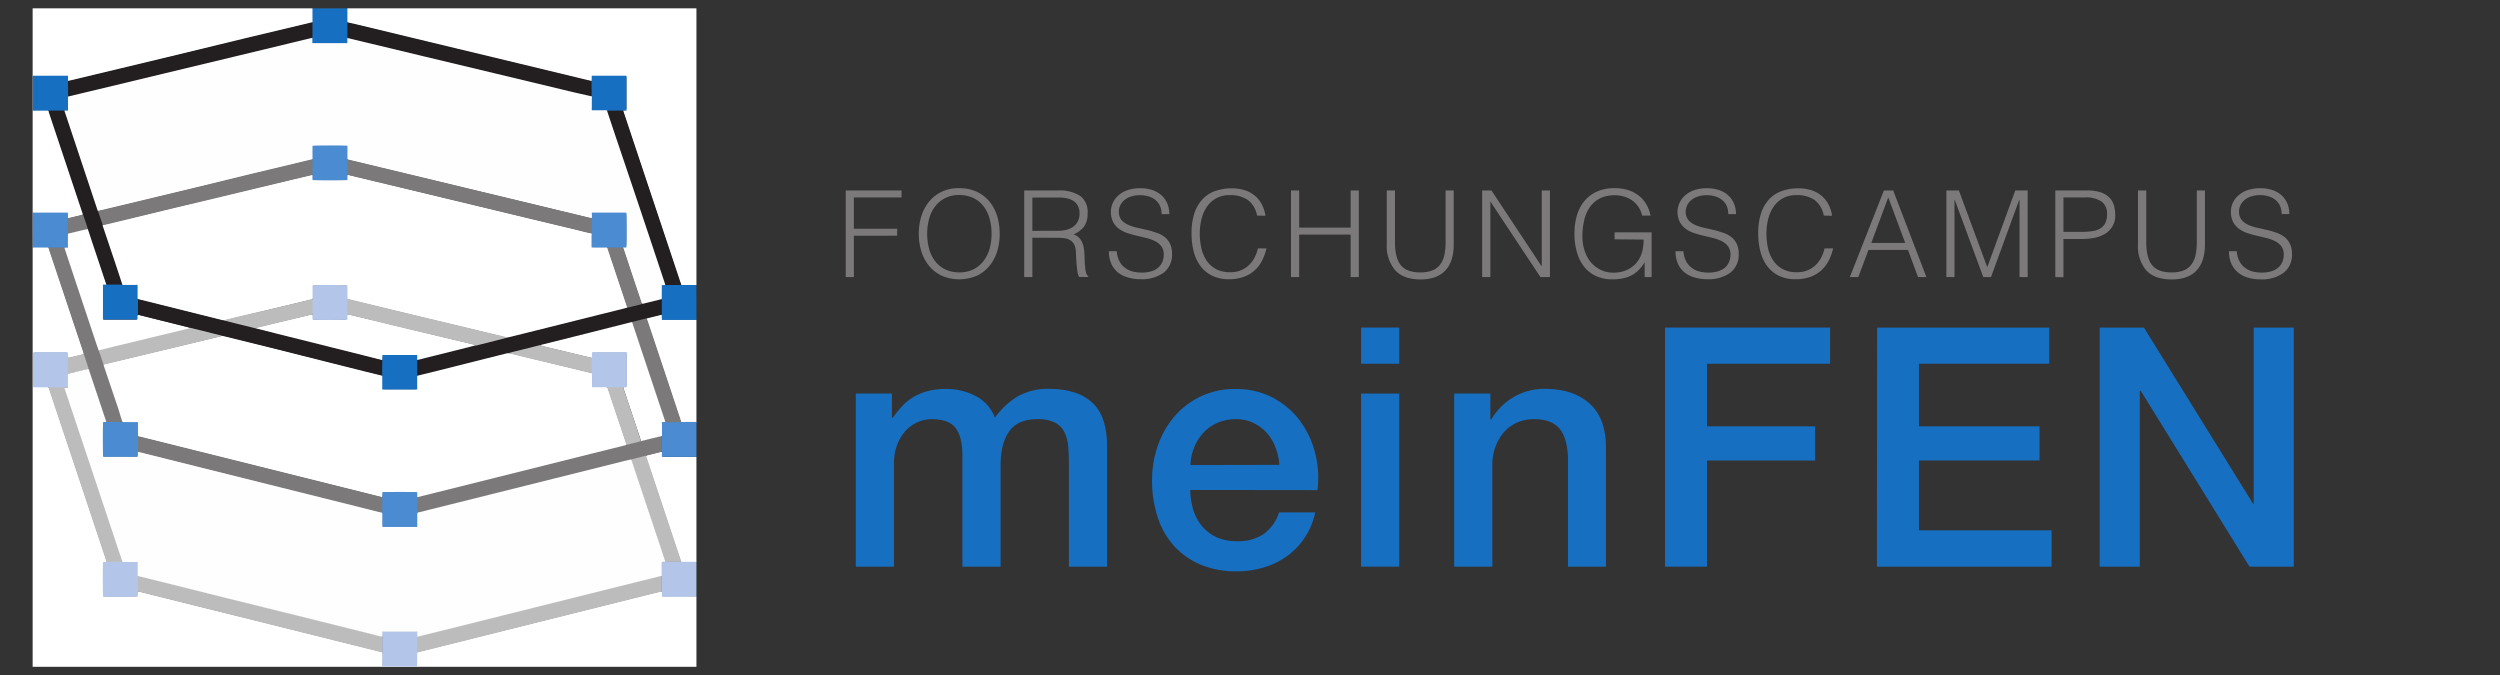 <svg id="Layer_1" data-name="Layer 1" xmlns="http://www.w3.org/2000/svg" viewBox="0 0 644.14 173.95"><rect x="0" y="0" width="644.14" height="173.95" fill="#333333" stroke="none"/><defs><style>.cls-1{fill:#7b7979;}.cls-2{fill:#176fc1;}.cls-3{fill:#fff;}.cls-4{fill:#4a8bd1;}.cls-5{fill:#b3c6ea;}.cls-6{fill:#b2cfea;}.cls-7{fill:#c3d8f0;}.cls-8{fill:#bdbcbc;}.cls-9{fill:#231f20;}.cls-10{fill:#fefefe;}</style></defs><path class="cls-1" d="M217.91,71.39V49.07h14.38v1.8H220v8.06h11.16v1.8H220V71.39Z"/><path class="cls-1" d="M236.73,60.26a15.21,15.21,0,0,1,.67-4.59,11.07,11.07,0,0,1,2-3.73,9.36,9.36,0,0,1,3.23-2.53,10.05,10.05,0,0,1,4.43-.93,10.79,10.79,0,0,1,4.58.91,9.22,9.22,0,0,1,3.28,2.52,10.87,10.87,0,0,1,2,3.75,15.6,15.6,0,0,1,.66,4.6,15.19,15.19,0,0,1-.66,4.54,11.19,11.19,0,0,1-2,3.73,9.28,9.28,0,0,1-3.26,2.52,11.47,11.47,0,0,1-9,0,9.37,9.37,0,0,1-3.26-2.52,10.8,10.8,0,0,1-2-3.73A15.52,15.52,0,0,1,236.73,60.26Zm10.42,9.92a7.9,7.9,0,0,0,3.73-.82,7.39,7.39,0,0,0,2.58-2.18A9.56,9.56,0,0,0,255,64a14.44,14.44,0,0,0,.48-3.75,14.1,14.1,0,0,0-.58-4.17,8.93,8.93,0,0,0-1.66-3.15,7.23,7.23,0,0,0-2.63-2,8.64,8.64,0,0,0-3.48-.68,7.71,7.71,0,0,0-3.7.84,7.44,7.44,0,0,0-2.57,2.21,9.32,9.32,0,0,0-1.49,3.18,15,15,0,0,0,0,7.53,9.18,9.18,0,0,0,1.49,3.17,7.33,7.33,0,0,0,2.57,2.17A8.11,8.11,0,0,0,247.15,70.18Z"/><path class="cls-1" d="M266,61.25V71.39l-2.11,0V49.07h8.75a9.7,9.7,0,0,1,5.64,1.38,5.1,5.1,0,0,1,1.95,4.48,5.81,5.81,0,0,1-.85,3.35,6.55,6.55,0,0,1-2.78,2.11,3.31,3.31,0,0,1,1.55,1,4.14,4.14,0,0,1,.84,1.49,7.14,7.14,0,0,1,.36,1.76c.05.62.09,1.22.11,1.8,0,.85.05,1.55.11,2.11a13.72,13.72,0,0,0,.18,1.37,2.91,2.91,0,0,0,.27.82,1.28,1.28,0,0,0,.37.45v.18l-2.33,0a3.94,3.94,0,0,1-.48-1.55c-.09-.66-.16-1.35-.22-2.07s-.09-1.43-.12-2.11A12.74,12.74,0,0,0,277.1,64a3.41,3.41,0,0,0-.61-1.44,2.72,2.72,0,0,0-1-.82,4.22,4.22,0,0,0-1.32-.37,12.32,12.32,0,0,0-1.5-.1Zm6.57-1.79a9.41,9.41,0,0,0,2.19-.25,5,5,0,0,0,1.75-.79A3.85,3.85,0,0,0,277.72,57a4.34,4.34,0,0,0,.43-2,4.14,4.14,0,0,0-.45-2,3.39,3.39,0,0,0-1.21-1.28,5.18,5.18,0,0,0-1.73-.65,11.19,11.19,0,0,0-2-.18H266v8.59Z"/><path class="cls-1" d="M287.73,64.73a6.74,6.74,0,0,0,.67,2.52,4.87,4.87,0,0,0,1.4,1.69,5.39,5.39,0,0,0,2,1,9.08,9.08,0,0,0,2.38.29,8,8,0,0,0,2.58-.37,4.77,4.77,0,0,0,1.76-1,3.88,3.88,0,0,0,1-1.47,4.8,4.8,0,0,0,.33-1.77,3.48,3.48,0,0,0-.59-2.1,4.51,4.51,0,0,0-1.54-1.32,9.08,9.08,0,0,0-2.17-.82c-.81-.21-1.65-.41-2.51-.61a25.79,25.79,0,0,1-2.51-.7,7.73,7.73,0,0,1-2.17-1.08,5.42,5.42,0,0,1-1.54-1.75,5.65,5.65,0,0,1-.59-2.72,5.6,5.6,0,0,1,1.91-4.15A7,7,0,0,1,290.49,49a10,10,0,0,1,3.29-.5,9.44,9.44,0,0,1,3.3.53,6.53,6.53,0,0,1,2.34,1.44,6,6,0,0,1,1.4,2.12,7.15,7.15,0,0,1,.46,2.58h-2a5,5,0,0,0-.45-2.21,4.06,4.06,0,0,0-1.23-1.51,4.92,4.92,0,0,0-1.76-.87,7.4,7.4,0,0,0-2.05-.28,7.18,7.18,0,0,0-2.71.45,4.87,4.87,0,0,0-1.76,1.16,3.91,3.91,0,0,0-.89,1.58,3.81,3.81,0,0,0-.1,1.74,3.08,3.08,0,0,0,.87,1.73A5.2,5.2,0,0,0,290.87,58a13,13,0,0,0,2.18.69c.8.17,1.61.36,2.44.55s1.62.43,2.4.7A7.36,7.36,0,0,1,300,61a5,5,0,0,1,1.44,1.75,5.92,5.92,0,0,1,.55,2.68,5.82,5.82,0,0,1-2.14,4.81,9.5,9.5,0,0,1-6,1.7,11,11,0,0,1-3.22-.45A7.16,7.16,0,0,1,288,70.17a6.46,6.46,0,0,1-1.69-2.26,7.78,7.78,0,0,1-.6-3.18Z"/><path class="cls-1" d="M323.89,55.55a6.39,6.39,0,0,0-2.42-4.06,8,8,0,0,0-4.62-1.21,6.79,6.79,0,0,0-5.88,3,9.59,9.59,0,0,0-1.39,3.15,15.39,15.39,0,0,0-.45,3.77,17.23,17.23,0,0,0,.39,3.66A9.73,9.73,0,0,0,310.8,67a6.88,6.88,0,0,0,2.42,2.28,7.6,7.6,0,0,0,3.82.86,7,7,0,0,0,2.6-.46,6.42,6.42,0,0,0,2.06-1.29,7.32,7.32,0,0,0,1.49-1.93,10.17,10.17,0,0,0,.92-2.46h2.2a13.74,13.74,0,0,1-1.09,3.06,8.37,8.37,0,0,1-4.7,4.25,10.9,10.9,0,0,1-3.89.63,9.5,9.5,0,0,1-4.4-.94,8.35,8.35,0,0,1-3-2.56,10.65,10.65,0,0,1-1.69-3.74,18.71,18.71,0,0,1-.53-4.51,16.3,16.3,0,0,1,.79-5.43A9.78,9.78,0,0,1,310,51.16a8.19,8.19,0,0,1,3.28-2,12.77,12.77,0,0,1,4.13-.64,10.91,10.91,0,0,1,3.18.45,7.75,7.75,0,0,1,2.6,1.35,7.24,7.24,0,0,1,1.86,2.21,9.34,9.34,0,0,1,1,3.06Z"/><path class="cls-1" d="M332.63,71.39V49.07h2.11v9.58H348V49.07h2.11V71.39H348V60.45H334.74V71.39Z"/><path class="cls-1" d="M357.31,49.07h2.11v13.3q0,4.16,1.55,6c1,1.22,2.7,1.82,5,1.82A8.62,8.62,0,0,0,369,69.7a4.71,4.71,0,0,0,2-1.45,6.25,6.25,0,0,0,1.12-2.44,15.69,15.69,0,0,0,.34-3.44V49.07h2.1V63c0,2.92-.71,5.14-2.15,6.68S368.86,72,366,72s-5.08-.78-6.51-2.35A9.57,9.57,0,0,1,357.31,63Z"/><path class="cls-1" d="M384,51.92H384V71.39h-2.11V49.07h2.39l12.9,19.5h.06V49.07h2.11V71.39h-2.45Z"/><path class="cls-1" d="M416,61.66v-1.8h9.55V71.39h-1.8V67.58a10.15,10.15,0,0,1-1.35,1.81,7.44,7.44,0,0,1-1.75,1.4,8.4,8.4,0,0,1-2.29.88,12.66,12.66,0,0,1-2.95.31,10.23,10.23,0,0,1-3.91-.74,8.43,8.43,0,0,1-3.1-2.22,10.35,10.35,0,0,1-2-3.7,16.72,16.72,0,0,1-.73-5.21,16.41,16.41,0,0,1,.62-4.58,10.28,10.28,0,0,1,1.91-3.69,9.08,9.08,0,0,1,3.22-2.46,10.78,10.78,0,0,1,4.58-.9,12,12,0,0,1,3.3.43A8.81,8.81,0,0,1,422,50.23a7.88,7.88,0,0,1,2.06,2.2,9.28,9.28,0,0,1,1.21,3.12h-2.17a6.46,6.46,0,0,0-.95-2.23,6.29,6.29,0,0,0-1.59-1.66,7.22,7.22,0,0,0-2.08-1,8.28,8.28,0,0,0-2.39-.35,8.58,8.58,0,0,0-3.78.77,7.1,7.1,0,0,0-2.61,2.19,9.59,9.59,0,0,0-1.5,3.38,18.2,18.2,0,0,0-.48,4.32,11.5,11.5,0,0,0,.54,3.54,9,9,0,0,0,1.58,3,7.74,7.74,0,0,0,2.55,2,7.54,7.54,0,0,0,3.42.74,8.67,8.67,0,0,0,1.86-.2,7.13,7.13,0,0,0,1.86-.66,7.45,7.45,0,0,0,1.68-1.21,7.07,7.07,0,0,0,1.33-1.83,7.91,7.91,0,0,0,.73-2.2,16.84,16.84,0,0,0,.23-2.42Z"/><path class="cls-1" d="M433.74,64.73a6.74,6.74,0,0,0,.67,2.52,4.87,4.87,0,0,0,1.4,1.69,5.42,5.42,0,0,0,2,1,9.21,9.21,0,0,0,2.39.29,8,8,0,0,0,2.58-.37,4.77,4.77,0,0,0,1.76-1,3.88,3.88,0,0,0,1-1.47,4.8,4.8,0,0,0,.33-1.77,3.48,3.48,0,0,0-.59-2.1,4.51,4.51,0,0,0-1.54-1.32,9.08,9.08,0,0,0-2.17-.82c-.81-.21-1.65-.41-2.51-.61a25.79,25.79,0,0,1-2.51-.7,7.73,7.73,0,0,1-2.17-1.08,5.42,5.42,0,0,1-1.54-1.75,5.69,5.69,0,0,1,1.32-6.87A7,7,0,0,1,436.5,49a10,10,0,0,1,3.29-.5,9.44,9.44,0,0,1,3.3.53,6.53,6.53,0,0,1,2.34,1.44,6,6,0,0,1,1.4,2.12,7.15,7.15,0,0,1,.46,2.58h-2a5,5,0,0,0-.45-2.21,4.06,4.06,0,0,0-1.23-1.51,4.92,4.92,0,0,0-1.76-.87,7.4,7.4,0,0,0-2-.28,7.14,7.14,0,0,0-2.71.45,4.87,4.87,0,0,0-1.76,1.16,3.91,3.91,0,0,0-.89,1.58,3.81,3.81,0,0,0-.1,1.74,3.08,3.08,0,0,0,.87,1.73A5.2,5.2,0,0,0,436.88,58a13,13,0,0,0,2.18.69c.8.17,1.61.36,2.44.55s1.62.43,2.4.7A7.36,7.36,0,0,1,446,61a5,5,0,0,1,1.44,1.75,5.92,5.92,0,0,1,.55,2.68,5.82,5.82,0,0,1-2.14,4.81,9.5,9.5,0,0,1-6,1.7,11,11,0,0,1-3.22-.45A7.16,7.16,0,0,1,434,70.17a6.34,6.34,0,0,1-1.69-2.26,7.78,7.78,0,0,1-.6-3.18Z"/><path class="cls-1" d="M469.9,55.55a6.39,6.39,0,0,0-2.42-4.06,8,8,0,0,0-4.62-1.21,6.79,6.79,0,0,0-5.88,3,9.59,9.59,0,0,0-1.39,3.15,15.39,15.39,0,0,0-.45,3.77,17.9,17.9,0,0,0,.38,3.66A9.74,9.74,0,0,0,456.81,67a6.88,6.88,0,0,0,2.42,2.28,7.56,7.56,0,0,0,3.81.86,7,7,0,0,0,2.61-.46,6.53,6.53,0,0,0,2.06-1.29,7.32,7.32,0,0,0,1.49-1.93,9.75,9.75,0,0,0,.91-2.46h2.21a13.74,13.74,0,0,1-1.09,3.06,8.83,8.83,0,0,1-1.88,2.53,8.64,8.64,0,0,1-2.82,1.72,10.9,10.9,0,0,1-3.89.63,9.5,9.5,0,0,1-4.4-.94,8.35,8.35,0,0,1-3-2.56,10.65,10.65,0,0,1-1.69-3.74,18.22,18.22,0,0,1-.53-4.51,16.3,16.3,0,0,1,.79-5.43A9.78,9.78,0,0,1,456,51.16a8.19,8.19,0,0,1,3.28-2,12.73,12.73,0,0,1,4.13-.64,10.8,10.8,0,0,1,3.17.45,7.71,7.71,0,0,1,2.61,1.35,7.53,7.53,0,0,1,1.86,2.21,9.34,9.34,0,0,1,1,3.06Z"/><path class="cls-1" d="M476.62,71.39l8.78-22.32h2.39l8.56,22.32h-2.17l-2.58-7H481.43l-2.63,7Zm5.53-8.8h8.74l-4.37-11.72Z"/><path class="cls-1" d="M501.49,71.39V49.07h3.23L512,68.76h.06l7.19-19.69h3.2V71.39h-2.11V51.49h-.07L513,71.39h-2l-7.35-19.9h-.06v19.9Z"/><path class="cls-1" d="M529.56,71.39V49.07h8.15a11,11,0,0,1,3.58.49,5.57,5.57,0,0,1,2.23,1.37,4.79,4.79,0,0,1,1.15,2A8.38,8.38,0,0,1,545,55.3a5.36,5.36,0,0,1-2.73,5,8.46,8.46,0,0,1-2.75,1,16.8,16.8,0,0,1-3.08.28h-4.78v9.86Zm6.94-11.65a17.81,17.81,0,0,0,2.67-.19,5.32,5.32,0,0,0,2-.7,3.48,3.48,0,0,0,1.27-1.39,5.11,5.11,0,0,0,.45-2.31,3.83,3.83,0,0,0-1.38-3.2,7.13,7.13,0,0,0-4.39-1.08h-5.46v8.87Z"/><path class="cls-1" d="M550.86,49.07H553v13.3q0,4.16,1.55,6c1,1.22,2.7,1.82,5,1.82a8.56,8.56,0,0,0,3-.48,4.65,4.65,0,0,0,2-1.45,6.11,6.11,0,0,0,1.12-2.44,15.1,15.1,0,0,0,.34-3.44V49.07h2.11V63c0,2.92-.72,5.14-2.16,6.68S562.4,72,559.51,72s-5.09-.78-6.52-2.35A9.56,9.56,0,0,1,550.86,63Z"/><path class="cls-1" d="M576.31,64.73a6.74,6.74,0,0,0,.67,2.52,5,5,0,0,0,1.39,1.69,5.55,5.55,0,0,0,2,1,9.21,9.21,0,0,0,2.39.29,7.88,7.88,0,0,0,2.57-.37,4.73,4.73,0,0,0,1.77-1,3.88,3.88,0,0,0,1-1.47,4.79,4.79,0,0,0,.32-1.77,3.48,3.48,0,0,0-.58-2.1,4.6,4.6,0,0,0-1.54-1.32,9.08,9.08,0,0,0-2.17-.82c-.82-.21-1.65-.41-2.51-.61a25,25,0,0,1-2.51-.7,7.73,7.73,0,0,1-2.17-1.08,5.42,5.42,0,0,1-1.54-1.75,5.65,5.65,0,0,1-.59-2.72,5.49,5.49,0,0,1,.48-2.23,5.61,5.61,0,0,1,1.43-1.92A7,7,0,0,1,579.07,49a10,10,0,0,1,3.29-.5,9.44,9.44,0,0,1,3.3.53A6.53,6.53,0,0,1,588,50.45a6,6,0,0,1,1.4,2.12,7.15,7.15,0,0,1,.46,2.58h-2a5,5,0,0,0-.45-2.21,4.06,4.06,0,0,0-1.23-1.51,4.89,4.89,0,0,0-1.77-.87,7.33,7.33,0,0,0-2-.28,7.14,7.14,0,0,0-2.71.45,4.87,4.87,0,0,0-1.76,1.16,4.05,4.05,0,0,0-.9,1.58,4,4,0,0,0-.09,1.74,3.08,3.08,0,0,0,.87,1.73A5.16,5.16,0,0,0,579.44,58a13.08,13.08,0,0,0,2.19.69c.8.17,1.61.36,2.43.55s1.63.43,2.41.7A7.36,7.36,0,0,1,588.53,61,5,5,0,0,1,590,62.79a5.92,5.92,0,0,1,.54,2.68,5.79,5.79,0,0,1-2.14,4.81,9.45,9.45,0,0,1-6,1.7,11.16,11.16,0,0,1-3.23-.45,7.11,7.11,0,0,1-2.57-1.36,6.34,6.34,0,0,1-1.69-2.26,7.78,7.78,0,0,1-.6-3.18Z"/><path class="cls-2" d="M220.5,101.4h9.31v6.21h.26a26,26,0,0,1,2.42-3,12.91,12.91,0,0,1,2.89-2.33,14.54,14.54,0,0,1,3.67-1.51,17.92,17.92,0,0,1,4.74-.56,16.15,16.15,0,0,1,7.55,1.81,10.26,10.26,0,0,1,5,5.61,20.07,20.07,0,0,1,5.78-5.44,15.64,15.64,0,0,1,8.2-2q7.07,0,11,3.45t3.93,11.56V146h-9.84V120c0-1.79-.06-3.41-.17-4.88a9.91,9.91,0,0,0-1-3.79,5.55,5.55,0,0,0-2.45-2.46,9.68,9.68,0,0,0-4.49-.87c-3.34,0-5.75,1-7.25,3.11s-2.24,5-2.24,8.8V146h-9.84V117.36q0-4.67-1.68-7T240.08,108a9,9,0,0,0-3.67.78,9.22,9.22,0,0,0-3.1,2.24,11.36,11.36,0,0,0-2.16,3.63,13.66,13.66,0,0,0-.82,4.91V146H220.5Z"/><path class="cls-2" d="M306.69,126.24a17.11,17.11,0,0,0,.73,5,12.35,12.35,0,0,0,2.2,4.23,10.78,10.78,0,0,0,3.71,2.89,12.25,12.25,0,0,0,5.35,1.08,11.81,11.81,0,0,0,6.95-1.86,11,11,0,0,0,3.92-5.56h9.32a18.44,18.44,0,0,1-7.25,11.26,19.77,19.77,0,0,1-6,2.93,24.23,24.23,0,0,1-6.95,1,23.65,23.65,0,0,1-9.32-1.72,19.33,19.33,0,0,1-6.86-4.84,20.45,20.45,0,0,1-4.22-7.42,30.09,30.09,0,0,1-1.43-9.49,27,27,0,0,1,1.51-9,23.16,23.16,0,0,1,4.32-7.51,20.25,20.25,0,0,1,15.74-7,20,20,0,0,1,9.45,2.2,20.72,20.72,0,0,1,6.95,5.82,23.7,23.7,0,0,1,4,8.33,25.62,25.62,0,0,1,.65,9.7Zm22.95-6.47a16.25,16.25,0,0,0-1-4.48,12.1,12.1,0,0,0-2.25-3.76A11,11,0,0,0,323,109a10,10,0,0,0-4.53-1,11.9,11.9,0,0,0-4.7.91,10.66,10.66,0,0,0-3.62,2.5,12.59,12.59,0,0,0-2.42,3.75,13.29,13.29,0,0,0-1,4.66Z"/><path class="cls-2" d="M350.69,84.4h9.84v9.32h-9.84Zm0,17h9.84V146h-9.84Z"/><path class="cls-2" d="M374.68,101.4H384V108l.17.18A16.39,16.39,0,0,1,390,102.3a15.6,15.6,0,0,1,8-2.11q7.33,0,11.56,3.79t4.23,11.39V146H404V118q-.17-5.26-2.24-7.63T395.3,108a10.78,10.78,0,0,0-4.49.91,9.73,9.73,0,0,0-3.36,2.5,12,12,0,0,0-2.16,3.75,13.39,13.39,0,0,0-.78,4.58V146h-9.83Z"/><path class="cls-2" d="M429,84.4h42.53v9.32H439.82v16.13h27.87v8.8H439.82V146H429Z"/><path class="cls-2" d="M483.65,84.4H528v9.32H494.44v16.13H525.5v8.8H494.44v18H528.6V146h-45Z"/><path class="cls-2" d="M541,84.4h11.39l28.12,45.38h.18V84.4H591V146H579.59l-28-45.29h-.26V146H541Z"/><path class="cls-3" d="M179.44,153.74v18.07H8.41V63.75l.14-.09a34.77,34.77,0,0,1,3.82,0c.29.14.32.44.4.7q2.46,7.35,4.91,14.71,1.89,5.67,3.79,11.36a1.32,1.32,0,0,1,.13.68c-.07.19-.24.24-.41.29-1.08.29-2.17.52-3.25.79-.18,0-.38.09-.52-.11a2.52,2.52,0,0,1-.08-.82c0-.25-.12-.38-.37-.39H9.44a2.75,2.75,0,0,0-.4,0,.38.38,0,0,0-.4.42c0,.1,0,.2,0,.31V99c0,.69,0,.71.73.71h2.5a1.17,1.17,0,0,1,.64.12.87.87,0,0,1,.26.5q7.3,21.91,14.61,43.84c.08.22.3.48,0,.71-.74.15-.74.15-.74.91V153c0,.63,0,.64.64.64h7.39c.66,0,.66,0,.69-.65,0-.21,0-.45.2-.59a1.3,1.3,0,0,1,.73.09c9.38,2.34,18.75,4.7,28.13,7l16.92,4.22,16.54,4.13c.26.07.57.07.73.36a19,19,0,0,1,0,2.5c0,1-.07.9.92.9h7.14c.64,0,.65,0,.66-.67a22.41,22.41,0,0,1,.06-2.72c.11-.23.35-.25.56-.3l3.24-.82,58.47-14.61c.27-.07.55-.22.85-.05a.93.93,0,0,1,.13.63c0,.51.05.56.56.56,1,0,2.09,0,3.13,0h4.4A1,1,0,0,1,179.44,153.74Z"/><path class="cls-3" d="M89.51,2.15h89.93v71.3a.47.47,0,0,1-.32.12c-1.15,0-2.3.07-3.45,0-.18-.05-.24-.2-.3-.35s-.11-.31-.16-.46Q168,51,160.71,29.26a4.19,4.19,0,0,1-.14-.47c0-.14-.09-.29.1-.37.73-.15.73-.15.73-.89V20.3c0-.64,0-.65-.62-.65h-7.45c-.62,0-.62,0-.64.64a.88.88,0,0,1-.13.55c-.31.18-.6,0-.89,0l-5-1.2-20.09-4.84-13.76-3.3Q102.32,8.92,91.78,6.39l-1.89-.45c-.16-.05-.35-.06-.45-.24a10.79,10.79,0,0,1-.06-2c0-.38,0-.76,0-1.13A.63.63,0,0,1,89.51,2.15Z"/><path class="cls-3" d="M8.41,19.51V2.15H80.52a.4.4,0,0,1,.12.27,27.26,27.26,0,0,1,0,3.26c-.09.19-.27.21-.44.25C76.59,6.8,73,7.65,69.45,8.51l-7.58,1.82c-6.68,1.62-13.37,3.21-20,4.83l-14,3.38-9.38,2.25c-.29.07-.59.22-.9.06a1,1,0,0,1-.14-.67c0-.49-.05-.53-.59-.53H10.22a9.3,9.3,0,0,1-1.67,0A.42.42,0,0,1,8.41,19.51Z"/><path class="cls-3" d="M179.44,117.78v27a.48.48,0,0,1-.32.13c-1.15,0-2.3.06-3.45,0-.29-.12-.32-.41-.4-.65q-1.56-4.63-3.1-9.28-2.79-8.4-5.6-16.8c-.07-.23-.22-.46-.12-.72a.6.6,0,0,1,.38-.21l3.19-.79a.73.73,0,0,1,.44,0c.26.17.2.44.21.68,0,.53.05.57.59.57h7.46A1,1,0,0,1,179.44,117.78Z"/><path class="cls-3" d="M8.41,54.76V28.5a.39.39,0,0,1,.22-.11c1.24,0,2.48-.06,3.71,0l.15.07a.79.79,0,0,1,.14.18,4.62,4.62,0,0,1,.23.62l8.43,25.31c.08.24.26.48.08.75a14.38,14.38,0,0,1-1.9.5l-1.53.38c-.18,0-.38.11-.52-.09a1.33,1.33,0,0,1-.07-.56c0-.64,0-.65-.68-.66h-2.5c-1.85,0-3.69,0-5.54,0A.48.48,0,0,1,8.41,54.76Z"/><path class="cls-3" d="M179.44,82.44v26.35a.56.56,0,0,1-.41.13c-1,0-2.06,0-3.1,0a.83.83,0,0,1-.34-.07,1,1,0,0,1-.3-.53Q171,95.44,166.7,82.54a1.31,1.31,0,0,1-.09-.34.32.32,0,0,1,0-.14.33.33,0,0,1,.16-.15c1.1-.33,2.23-.57,3.34-.86a.49.49,0,0,1,.42.06,1.15,1.15,0,0,1,.12.68c0,.45.07.5.53.51h7.61A.88.88,0,0,1,179.44,82.44Z"/><path class="cls-2" d="M80.51,5.74V2.15h9v3.6a.9.9,0,0,1,.13.62c0,.79,0,1.58,0,2.36a6.58,6.58,0,0,0,.08,1.09,3.54,3.54,0,0,0-.08.92.48.48,0,0,1-.55.53H80.93a.47.47,0,0,1-.54-.53,4,4,0,0,0-.08-.92,29.68,29.68,0,0,0,.07-3.4A1.16,1.16,0,0,1,80.51,5.74Z"/><path class="cls-4" d="M175.54,108.72a.84.84,0,0,0,.47,0l3.43,0v9h-8.87a3.57,3.57,0,0,1,0-1c0-.14,0-.31-.13-.39,0-1.35,0-2.69,0-4,0-.94,0-1.89,0-2.83s0-.86.85-.9h.18c1.23,0,2.47,0,3.71,0C175.27,108.63,175.42,108.6,175.54,108.72Z"/><path class="cls-2" d="M179.44,82.44h-8.73l-.15,0c-.09-.19,0-.4-.05-.6s.07-.49-.06-.73a.94.94,0,0,1-.06-.47c0-1.19,0-2.38,0-3.57,0-1,0-2,0-3,0-.67.08-.75.75-.77h.27c1.16,0,2.33,0,3.5,0a.89.89,0,0,1,.63.13h3.89Z"/><path class="cls-5" d="M175.56,144.75h3.88v9h-8.87a4.39,4.39,0,0,1,0-.87c0-.16.05-.33-.08-.46a1.23,1.23,0,0,1,0-.6c0-1.15,0-2.3,0-3.45s0-2,0-3c0-.66.06-.73.71-.76l.31,0c1.15,0,2.31,0,3.46,0A1,1,0,0,1,175.56,144.75Z"/><path class="cls-6" d="M8.6,28.48l-.19,0v-9h.1a.73.73,0,0,1,.12.54c0,2.72,0,5.44,0,8.16A.75.75,0,0,1,8.6,28.48Z"/><path class="cls-7" d="M8.41,54.76h.18a.88.88,0,0,1,.05.39c0,2.64,0,5.27,0,7.91a.93.93,0,0,1-.12.67h-.1Z"/><path class="cls-8" d="M170.53,148.36V152a.76.76,0,0,1-.08.42l-4.14,1L152,157l-14.61,3.65-14.65,3.67-15.07,3.77-.18,0a.49.49,0,0,1-.13-.4c0-1.11,0-2.21,0-3.32a.7.7,0,0,1,0-.25c.14-.26.42-.25.65-.31l17-4.25,44.68-11.17C170,148.35,170.26,148.2,170.53,148.36Z"/><path class="cls-8" d="M98.5,168.11l-15.71-3.93-17.21-4.29-25.42-6.34-4.52-1.14a.46.46,0,0,1-.21-.41c0-1.13,0-2.26,0-3.39a.47.47,0,0,1,0-.17c.09-.17.25-.14.39-.12l.47.11,61.54,15.39c.24.06.53.05.7.3a4.79,4.79,0,0,1,.06,1.31c0,.7,0,1.4,0,2.1A.72.72,0,0,1,98.5,168.11Z"/><path class="cls-1" d="M21.56,91.07q-4-12-8-23.95l-1.11-3.34a.35.35,0,0,1,.31-.15c1.24,0,2.49-.07,3.73,0,.26.1.27.36.35.58q1.29,3.87,2.59,7.76,3,9.12,6.08,18.25c.4,1.24.82,2.48,1.24,3.72l4.68,14c.08.25.25.51.07.79a.61.61,0,0,1-.45.12q-1.44,0-2.88,0a1.72,1.72,0,0,1-.64-.11c-.27-.12-.32-.37-.39-.61q-2.2-6.6-4.4-13.19c-.36-1.09-.72-2.17-1.09-3.26A1.57,1.57,0,0,1,21.56,91.07Z"/><path class="cls-8" d="M27.44,144.75c-.45-1.38-.9-2.76-1.36-4.13q-6.7-20.16-13.43-40.3c-.05-.14-.08-.28-.12-.42s.2-.22.33-.22c1.21,0,2.43-.07,3.64,0,.21.07.26.26.33.43.13.36.24.73.36,1.09q7.11,21.34,14.23,42.67c.09.28.3.57.07.88a.8.8,0,0,1-.5.11H28A.68.68,0,0,1,27.44,144.75Z"/><path class="cls-5" d="M16.6,99.8H13c-.16,0-.33,0-.46.1-.14-.14-.32-.11-.5-.11H8.73a.24.24,0,0,1-.23-.27c0-.12,0-.23,0-.35V91.38c0-.61,0-.65.65-.65h8c.29,0,.33.05.34.33s0,.71,0,1.06a.88.88,0,0,1,.13.63c0,.87,0,1.75,0,2.63a1.52,1.52,0,0,0,.16.72,3.47,3.47,0,0,0-.15,1.47c0,.54,0,1.08,0,1.62C17.61,99.93,17.28,100.12,16.6,99.8Z"/><path class="cls-5" d="M27.44,144.75H31.1c.14,0,.3,0,.41-.09a4.61,4.61,0,0,1,1.23,0c.73,0,1.47,0,2.2,0,.56,0,.66.11.67.64,0,.94,0,1.88,0,2.82a.6.6,0,0,1-.06.3v3.53a.9.9,0,0,0,.08.51c-.17,0-.15.18-.16.31a6.67,6.67,0,0,1,0,1H26.57c-.1-.3-.13-8.36,0-8.93A6.71,6.71,0,0,1,27.44,144.75Z"/><path class="cls-5" d="M98.5,168.11v-4.05a1.61,1.61,0,0,1-.1-1.16c0-.18.17-.26.34-.29a3.13,3.13,0,0,1,.53,0h7.44a3.09,3.09,0,0,1,.53,0,.37.37,0,0,1,.35.29,1.66,1.66,0,0,1-.1,1.16v7.26c0,.4,0,.41-.38.41H98.84l-.32,0C98.49,170.5,98.52,169.3,98.5,168.11Z"/><path class="cls-4" d="M16.6,63.78c-1.38,0-2.76,0-4.14,0H9l-.52,0V55.33a.9.9,0,0,1,.08-.56h8.92v1.4a1.07,1.07,0,0,1,.12.63c0,1.12,0,2.24,0,3.35s0,2,0,3C17.62,63.87,17.33,64.06,16.6,63.78Z"/><path class="cls-8" d="M17.75,96.1c-.14,0-.26,0-.26-.21V92.13a2.45,2.45,0,0,0,.27,0l3.48-.85c.13,0,.26-.05.32-.19L22.85,95a9.33,9.33,0,0,1-1.81.5q-1.3.33-2.61.63C18.21,96.14,18,96.26,17.75,96.1Z"/><path class="cls-9" d="M89.68,9.78c-.19-.09-.16-.26-.16-.41V5.75c.94.21,1.89.42,2.83.65l18.18,4.38,20.05,4.82,20.71,5,1.19.29a.37.37,0,0,1,.1.24c0,1.22.07,2.45,0,3.67a.42.42,0,0,1-.09.14.58.58,0,0,1-.23,0c-1.3-.25-2.58-.59-3.86-.9l-15.72-3.79-16.49-4-16.1-3.87L90.13,10C90,10,89.77,10,89.68,9.78Z"/><path class="cls-9" d="M175.55,73.44h-3.64a1.11,1.11,0,0,1-.48,0c-.26-.13-.27-.4-.35-.63q-2.61-7.82-5.21-15.63-4.65-13.91-9.28-27.83c-.09-.26-.28-.53-.06-.83a.75.75,0,0,1,.46-.11h3.11a.63.63,0,0,1,.49.14q2.43,7.32,4.87,14.65l10,29.95C175.49,73.21,175.52,73.33,175.55,73.44Z"/><path class="cls-2" d="M160.59,28.5c-.85-.06-1.7,0-2.55,0q-.57,0-1.14,0c-.14,0-.29,0-.42.07a.76.76,0,0,1-.42.09c-1,0-2,0-3,0-.55,0-.66-.1-.65-.64,0-1-.07-2.08,0-3.12s0-2.32,0-3.49v-.52c.08-.43,0-.88.07-1.38h8.93v9Z"/><path class="cls-9" d="M80.51,5.74V9.36c0,.16,0,.33-.15.42S80.11,10,80,10L59.26,15,47.82,17.74,26.65,22.83l-8.53,2c-.23.06-.48.21-.7,0a1.8,1.8,0,0,1-.07-.73V21.46c0-.21,0-.44.19-.6l7.27-1.74L43,14.76,62.58,10,80.25,5.78Z"/><path class="cls-2" d="M17.54,20.86a11.54,11.54,0,0,0,0,1.44c0,.86,0,1.72,0,2.58a.69.69,0,0,1,.09.34c0,1,0,1.93,0,2.9a.47.47,0,0,1-.52.52h-.49c-1.21,0-2.42,0-3.64,0a.75.75,0,0,1-.5-.14l-3.87,0c-.13-.15-.08-.34-.09-.51V19.52c.13,0,.26,0,.39,0h8.21a.7.7,0,0,1,.37,0C17.56,20,17.46,20.42,17.54,20.86Z"/><path class="cls-1" d="M170.47,112.39a.68.68,0,0,1,.06.34c0,1.1,0,2.2,0,3.3,0,.14,0,.3-.13.38l-3.67.93-.25.09a1,1,0,0,1-.52.21c-1.11.28-2.24.55-3.35.85-.76.22-1.54.4-2.3.59L124.64,128l-16.25,4.06a1.35,1.35,0,0,1-.82.08.36.36,0,0,1-.19-.33,33.82,33.82,0,0,1,0-3.63c.1-.21.32-.24.51-.29l2.23-.55,50.39-12.6c.23-.06.46-.12.69-.16,1.36-.36,2.72-.7,4.09-1,1.55-.42,3.12-.79,4.68-1.18A.5.5,0,0,1,170.47,112.39Z"/><path class="cls-8" d="M162.59,118.38l3.71-.95a1,1,0,0,1,.17,0l2.16,6.5q3.44,10.33,6.88,20.65s0,.11.05.17h-3.63a.9.9,0,0,1-.51-.08c-.2-.12-.22-.34-.29-.53l-8.46-25.38A1,1,0,0,1,162.59,118.38Z"/><path class="cls-9" d="M12.47,28.5c1.38,0,2.76,0,4.13,0a.87.87,0,0,1,.27.45Q21,41.49,25.22,54a.84.84,0,0,1,.05.17c.45,1.29.88,2.6,1.3,3.9.9,2.6,1.75,5.21,2.62,7.81l2.28,6.85c.08.23.21.46,0,.71a.42.42,0,0,1-.28.1c-1.22,0-2.45.07-3.67,0-.3-.13-.32-.43-.41-.69q-2.22-6.67-4.45-13.34c-.05-.17-.11-.33-.17-.5-.33-1.06-.7-2.11-1.05-3.17a1.16,1.16,0,0,1-.12-.55,1.16,1.16,0,0,0-.12-.51q-4.31-12.93-8.62-25.85c0-.1,0-.2-.08-.3h0Z"/><path class="cls-1" d="M21.35,55.29c.12.05.11.17.14.26.37,1.07.73,2.14,1.08,3.22a.78.78,0,0,1,0,.21.72.72,0,0,1-.51.24c-1.33.33-2.67.65-4,1-.17,0-.34.1-.5,0a.32.32,0,0,1-.09-.28c0-1.24,0-2.48,0-3.72l3.5-.82A.78.78,0,0,1,21.35,55.29Z"/><polygon class="cls-2" points="12.52 28.62 12.54 28.62 12.53 28.63 12.51 28.63 12.52 28.62"/><path class="cls-9" d="M170.51,77.06v3.66a.82.82,0,0,1-.06.38l-3.7.91a.19.19,0,0,0-.1.08h0a1,1,0,0,1-.52.2c-1.14.29-2.29.59-3.44.86-4.12,1.06-8.26,2.07-12.39,3.1L139.36,89,131,91.07c-7.61,1.89-15.21,3.81-22.82,5.7-.25.06-.53.25-.78,0a2.34,2.34,0,0,1-.07-.87V93.41a1,1,0,0,1,.13-.63,1.3,1.3,0,0,1,.73-.29l14.23-3.56c2.81-.69,5.6-1.41,8.41-2.09,4.87-1.25,9.76-2.45,14.64-3.67q8.06-2,16.1-4c1.28-.28,2.55-.62,3.81-.94,1.54-.41,3.09-.78,4.64-1.17C170.2,77,170.36,76.93,170.51,77.06Z"/><path class="cls-1" d="M162.68,83l2.36-.6,1.27-.32a.79.79,0,0,1,.34,0c.38,1.09.76,2.19,1.12,3.29q3.84,11.48,7.66,23c0,.12.07.25.11.38-1.17.13-2.34,0-3.51.06a1.23,1.23,0,0,1-.6-.07c-.24-.15-.26-.42-.33-.65l-8-24.09A5.34,5.34,0,0,0,162.68,83Z"/><path class="cls-1" d="M166.65,82.09c0-.07,0-.09.1-.08S166.71,82.09,166.65,82.09Z"/><path class="cls-10" d="M170.51,77.06l-4.79,1.19-.3,0c-.19-.07-.22-.26-.28-.42q-2.28-6.81-4.53-13.62c-.07-.19-.22-.41,0-.59.74-.14.74-.14.74-.91V55.62c0-.7,0-.72-.71-.72h-7.36c-.62,0-.63,0-.64.65a1,1,0,0,1-.13.63c-.18.13-.37,0-.55,0l-9.47-2.28q-11-2.67-22.06-5.31l-11.61-2.8Q99.44,43.55,90,41.27c-.23-.06-.48-.06-.59-.33a20.83,20.83,0,0,1-.05-2.37,3.84,3.84,0,0,1,0-.48c0-.35-.15-.47-.48-.46H81.28c-.59,0-.61,0-.62.62a26.63,26.63,0,0,1,0,2.68c-.07.21-.26.26-.45.31q-7,1.69-14,3.36l-7.41,1.79-20,4.82L27.21,54c-.51.12-1,.23-1.54.36-.18,0-.38.12-.51-.11l-3.66-11L16.63,28.63l0-.13h.89c0-1.23,0-2.43,0-3.62,2.51-.6,5-1.19,7.53-1.8l17.75-4.27,18.52-4.45,19-4.58c.16,0,.16.14.16.26,0,.35,0,.7,0,1.08h9a6,6,0,0,0,0-1c0-.13,0-.28.17-.3l19.71,4.74L127.91,19l20,4.8,4.4,1,.07,0,.11,0a.71.71,0,0,1,0,.43c0,.89,0,1.79,0,2.68a1.08,1.08,0,0,0,0,.44c.13.1.28.06.43.06h3c.16,0,.33,0,.47.07q1.07,3.21,2.14,6.42Q165,54,171.32,73.06c0,.11.07.22.11.33-.27.14-.58,0-.91.1Z"/><path class="cls-3" d="M162.68,83c.25,0,.25.2.31.36l1.5,4.5q3.47,10.41,6.94,20.81c-.28.14-.58,0-.86.1a.71.71,0,0,0,0,.43c0,.89,0,1.78,0,2.68a1.24,1.24,0,0,1-.05.47l-3.1.75-2,.51c-.15.07-.22,0-.28-.12a1.86,1.86,0,0,1-.14-.37c-1.42-4.26-2.85-8.51-4.26-12.77-.06-.21-.29-.45,0-.67.73-.15.73-.15.73-.93V91.53c0-.64,0-.67-.67-.67h-7.4c-.62,0-.63,0-.64.65a1,1,0,0,1-.13.63.65.65,0,0,1-.59,0c-2.91-.69-5.82-1.4-8.73-2.1-1.15-.27-2.29-.53-3.43-.83-.19-.06-.46,0-.48-.35l8.27-2.07Z"/><path class="cls-10" d="M162.59,118.38a1,1,0,0,1,.24.51L170.54,142c.29.89.59,1.78.88,2.67-.1.12-.24.07-.37.08a1,1,0,0,0-.52.08v3.53L166,149.48l-13.88,3.46-14.31,3.58-14.64,3.66-14.61,3.64a4.88,4.88,0,0,1-1.07.24v-1.3h-9v1.3a17.94,17.94,0,0,1-2.05-.48l-19.68-4.91L57.92,154l-17.8-4.45-4.56-1.13a1,1,0,0,1-.08-.52v-2.59a.93.93,0,0,0,0-.44.68.68,0,0,0-.46-.07H32a.77.77,0,0,1-.51-.09,21.14,21.14,0,0,0-.64-2q-7.11-21.35-14.24-42.68l0-.13h.57c.3,0,.32,0,.32-.33,0-.61,0-1.22,0-1.83,0-.36,0-.73,0-1.09a.4.4,0,0,1,.26-.44c.82-.13,1.62-.37,2.42-.56s1.53-.36,2.29-.55a1,1,0,0,1,.39,0q2.26,6.75,4.51,13.51l.09.25c-.05.22-.24.2-.39.2-.36,0-.44.18-.44.5V117c0,.56.05.61.6.61,2.5,0,5,0,7.52,0,.56,0,.57,0,.6-.61,0-.22,0-.48.2-.63a1.41,1.41,0,0,1,.86.08l27.5,6.87,34,8.5a1.22,1.22,0,0,1,.61.22,1,1,0,0,1,.14.68c0,.78,0,1.55,0,2.33,0,.49,0,.54.52.54h7.69c.45,0,.49-.05.5-.52,0-.82,0-1.64,0-2.46,0-.23,0-.48.3-.57.93-.17,1.85-.43,2.77-.67l25.23-6.3,25.6-6.4Z"/><path class="cls-3" d="M107.53,96.81l4.1-1L130.73,91l.3,0a2.73,2.73,0,0,1,.7.07c6.74,1.65,13.5,3.24,20.25,4.89a2.36,2.36,0,0,1,.38.1c.31.12.32.39.32.66,0,.81,0,1.61,0,2.42,0,.51,0,.54.55.54h2.59a1.08,1.08,0,0,1,.64.11.93.93,0,0,1,.29.53q2.3,6.85,4.57,13.71c.07.22.27.47-.06.66l-8.76,2.18L128,123l-20.28,5.07-.22,0c-.18-.16-.14-.38-.15-.58,0-.59,0-.6-.63-.6H99.25c-.57,0-.59,0-.61.59a1.28,1.28,0,0,1-.06.52c-.09.17-.24.14-.39.11s-.4-.09-.6-.14L36.1,112.62a1.4,1.4,0,0,1-.62-.22.94.94,0,0,1-.14-.63c0-.78,0-1.55,0-2.33,0-.46,0-.5-.5-.51-.89,0-1.78,0-2.68,0-.22,0-.48.06-.61-.22-.35-1-.69-2.12-1-3.17L26.78,94.38c0-.13-.07-.26-.11-.38s.31-.22.49-.27c3.88-.91,7.74-1.86,11.61-2.79l18.56-4.45a1.6,1.6,0,0,1,.65.08l40,10c.23.06.5.06.65.31a13.93,13.93,0,0,1,.06,2.33c0,1.19-.13,1.08,1.09,1.08h7c.59,0,.62,0,.62-.62,0-.76,0-1.53,0-2.29C107.37,97.17,107.33,97,107.53,96.81Z"/><path class="cls-3" d="M17.59,60.16c1-.18,1.93-.45,2.89-.67L22.61,59c.38,1,.67,2,1,3,1.29,3.83,2.56,7.67,3.84,11.5a.43.43,0,0,1-.36.15c-.41,0-.47.22-.47.56v7.62c0,.5,0,.54.52.54h7.62c.52,0,.55,0,.57-.55a1.05,1.05,0,0,1,.12-.63.57.57,0,0,1,.55,0l12.75,3.19a.7.7,0,0,1,.39.18c0,.31-.29.29-.48.34-1.19.32-2.4.6-3.6.88l-9.94,2.39c-3,.72-6.08,1.47-9.13,2.18a.7.7,0,0,1-.55,0c-.35-1-.71-2-1.05-3.08q-3.84-11.47-7.66-23c-.05-.15-.08-.31-.13-.46h.81c.14-.16.09-.31.09-.45,0-.9,0-1.81,0-2.71C17.51,60.46,17.47,60.3,17.59,60.16Z"/><path class="cls-8" d="M25.44,90.27l4-1,6-1.44,7-1.7,6.31-1.52a.79.79,0,0,0,.4-.16c.17-.13.34,0,.51,0l7.29,1.82c.16,0,.36,0,.41.26a17.09,17.09,0,0,1-1.9.5c-1.57.39-3.15.76-4.73,1.14l-9.2,2.22-6.87,1.64-7.07,1.71c-.3.07-.6.12-.9.22-.34-.85-.59-1.74-.89-2.61A5.56,5.56,0,0,1,25.44,90.27Z"/><path class="cls-4" d="M31.54,108.7a.76.76,0,0,0,.47.07h3a1.12,1.12,0,0,1,.48,0c.1.13.06.28.06.42,0,.9,0,1.79,0,2.69a1.31,1.31,0,0,0,0,.48.53.53,0,0,1,.14.4c0,1.12,0,2.23,0,3.35a.45.45,0,0,1-.07.25c-.15.1-.11.26-.12.4a4.31,4.31,0,0,1,0,.94H26.58c-.09-.31-.12-8.38,0-8.93.29-.11.61,0,.9-.09,1.2.12,2.41,0,3.62.06A.7.7,0,0,0,31.54,108.7Z"/><path class="cls-2" d="M152.35,24.85s-.06,0-.07,0S152.34,24.81,152.35,24.85Z"/><path class="cls-4" d="M98.5,128.09v-1.26c.37-.09,8.27-.11,9,0a11.29,11.29,0,0,1,0,1.3c0,1.22,0,2.44,0,3.67,0,.13,0,.27.16.31-.19.1-.15.27-.15.43v3.23H98.58c-.12-.12-.07-.28-.07-.42v-2.77c0-.16,0-.33-.09-.46a22.08,22.08,0,0,1,0-2.44c0-.37,0-.73,0-1.1A.66.66,0,0,1,98.5,128.09Z"/><path class="cls-8" d="M161.27,114.68c.17-.16,0-.33,0-.49-.65-2-1.31-4-2-5.92-.91-2.72-1.82-5.45-2.72-8.17a1.41,1.41,0,0,1-.06-.22c0-.21.23-.2.38-.21q1.67,0,3.33,0a.49.49,0,0,1,.36.13l2.46,7.36c.68,2,1.35,4.06,2,6.08.05.15,0,.37.27.41l-2.72.69Z"/><path class="cls-3" d="M161.61,79.25c-.91.29-1.84.49-2.76.72l-22.73,5.68L131,86.92l-.17,0a2.9,2.9,0,0,1-1.21-.14c-4.51-1.1-9-2.17-13.54-3.26l-16.19-3.9-10-2.4c-.17,0-.36-.06-.46-.24a1.52,1.52,0,0,1-.06-.6c0-.71,0-1.41,0-2.12s0-.69-.67-.69H81.31c-.62,0-.65,0-.65.64v2.15a1.81,1.81,0,0,1-.06.61c-.1.2-.31.21-.49.26-4.86,1.15-9.71,2.33-14.57,3.49-2.64.63-5.28,1.29-7.93,1.89a2.3,2.3,0,0,1-.69-.1l-20.81-5.2a1.57,1.57,0,0,1-.65-.25.94.94,0,0,1-.12-.63c0-.78,0-1.56,0-2.34,0-.48,0-.52-.53-.52H32.16c-.21,0-.45,0-.61-.17-.7-2.13-1.4-4.25-2.11-6.38l-3-8.91c.05-.29.32-.27.51-.32,1.73-.42,3.45-.85,5.18-1.25,2.59-.61,5.18-1.24,7.76-1.86,7.54-1.82,15.08-3.62,22.62-5.45L76.2,46c1.28-.31,2.55-.62,3.82-.91.19,0,.4-.15.57.07a1.79,1.79,0,0,1,.07.69c0,.48,0,.52.54.53h7.57c.57,0,.6,0,.61-.6a1.59,1.59,0,0,1,.06-.61c.17-.24.4-.12.6-.08l6,1.44c6.8,1.65,13.6,3.27,20.4,4.91l13.75,3.31,18.86,4.53c.95.23,1.91.48,2.87.68a1.4,1.4,0,0,1,.62.22,1,1,0,0,1,.14.67c0,.78,0,1.55,0,2.32,0,.37.14.5.49.49h2.54a2.47,2.47,0,0,1,.61,0c.32.11.35.41.44.67l3.51,10.53c.42,1.27.85,2.53,1.26,3.8C161.6,78.85,161.71,79,161.61,79.25Z"/><path class="cls-1" d="M80.5,45.07l-4.62,1.09L57,50.71l-12.58,3L27,57.93c-.17,0-.35,0-.48.19l-1.31-3.89c.17.15.34,0,.5,0L30.88,53l19.3-4.64L63.91,45l16.43-3.94.17-.06a.64.64,0,0,1,.15.53c0,1,0,2,0,3C80.66,44.73,80.68,44.93,80.5,45.07Z"/><path class="cls-2" d="M31.55,73.41a.93.93,0,0,0,.44,0h3a1.12,1.12,0,0,1,.44,0,.75.75,0,0,1,0,.42v2.68a1.54,1.54,0,0,0,0,.48.64.64,0,0,1,.16.53v3a.67.67,0,0,1-.13.49,1.85,1.85,0,0,0-.06.74,2.36,2.36,0,0,1,0,.58H26.53v-9l.92,0h3.76Z"/><path class="cls-3" d="M122.48,89l-4.81,1.22-9.88,2.47-.26.06c-.22-.2-.15-.46-.17-.7,0-.47,0-.52-.5-.52h-7.7c-.46,0-.5.05-.52.51a1.08,1.08,0,0,1-.12.68c-.26.17-.52,0-.76,0L84.2,89.35,66.55,84.93a1.15,1.15,0,0,1-.68-.28c.06-.31.33-.3.54-.35l5-1.21,8.47-2c.23,0,.47-.22.7,0a1.4,1.4,0,0,1,.07.61c0,.58,0,.61.63.61h7.48c.57,0,.6,0,.61-.6a1.59,1.59,0,0,1,.06-.61c.16-.22.38-.11.56-.06l4.24,1,18.06,4.35c3.23.78,6.45,1.56,9.68,2.32C122.18,88.76,122.44,88.75,122.48,89Z"/><path class="cls-8" d="M122.48,89c-.15-.2-.39-.18-.6-.23l-6.82-1.63L108,85.47l-7-1.67L93.7,82l-4.18-1a.58.58,0,0,1-.14-.49c0-1,0-2,0-3a.58.58,0,0,1,.14-.49,24.29,24.29,0,0,1,2.39.54L101,79.78l7.59,1.83,7,1.67,7.33,1.77,7,1.67,1,.22-3.06.79-5.24,1.32Z"/><path class="cls-2" d="M98.47,92.79c.09-.43,0-.88.07-1.33h8.95c0,.46,0,.89,0,1.33q0,2,0,4c0,1,0,2,0,3v.55h-9c-.09-.12,0-.25,0-.38V97.29c0-.16,0-.32,0-.49a.77.77,0,0,1-.11-.5V93.24A.7.7,0,0,1,98.47,92.79Z"/><path class="cls-8" d="M152.28,96.1a19.89,19.89,0,0,1-2-.45l-8.78-2.11-5.16-1.24-5.06-1.23A1.84,1.84,0,0,1,131,91a23.39,23.39,0,0,1,2.29-.6c2-.51,4-1,5.92-1.5h.09c0,.16.19.15.32.18l5.74,1.4,5.32,1.28,1.75.4a.5.5,0,0,1,.13.4c0,1.06,0,2.11,0,3.17C152.58,95.88,152.61,96.14,152.28,96.1Z"/><path class="cls-1" d="M161.61,79.25,158.19,69q-.88-2.61-1.75-5.22a.59.59,0,0,1,.52-.15h3.1c.19,0,.39,0,.52.16q1.11,3.31,2.2,6.64l2.64,7.88a22.49,22.49,0,0,1-2.28.6A9.71,9.71,0,0,1,161.61,79.25Z"/><path class="cls-1" d="M152.46,60.16c-1-.18-2-.44-2.92-.68L128.2,54.35,114.34,51,95.09,46.39,89.75,45.1l-.22,0a.55.55,0,0,1-.15-.49q0-1.53,0-3.06a.58.58,0,0,1,.14-.49l8.72,2.1,14.5,3.49,20.7,5,14.5,3.49,4.53,1.1a.55.55,0,0,1,.13.41q0,1.56,0,3.12A.57.57,0,0,1,152.46,60.16Z"/><path class="cls-4" d="M152.46,60.16c0-1.33,0-2.66,0-4a2.63,2.63,0,0,0,.05-.79,2,2,0,0,1,0-.59h8.86c.11.3.15,8.1,0,9l-.9,0c-1.38,0-2.76,0-4.14,0h-3.83a.62.62,0,0,1-.09-.46V60.63A.84.84,0,0,0,152.46,60.16Z"/><path class="cls-4" d="M89.52,41c0,1.34,0,2.69,0,4V46.4c-.44.09-8.58.09-9,0-.06-.44,0-.89,0-1.34,0-1.35,0-2.7,0-4V37.55c.34-.09,8.41-.12,9,0Z"/><path class="cls-5" d="M152.28,96.1c.25,0,.18-.23.18-.38V92.14c.15-.21.06-.46.08-.68s0-.33,0-.49a.21.21,0,0,1,.24-.24h8.46c.21,0,.3.11.29.31v8.19a1.61,1.61,0,0,1,0,.22c0,.29-.05.33-.34.34h-4.26c-.14,0-.3,0-.42.08a.81.81,0,0,0-.51-.09h-3.07c-.38,0-.39,0-.39-.39,0-1,0-1.9,0-2.85A.43.43,0,0,0,152.28,96.1Z"/><path class="cls-1" d="M98.5,128.09v3.63c0,.12,0,.26-.08.36-1-.18-1.89-.45-2.83-.68l-23.43-5.86-21-5.24-15.36-3.84-.17-.06a.62.62,0,0,1-.07-.42V112.4c.84.14,1.66.39,2.48.59l22,5.49,25.26,6.31Z"/><path class="cls-9" d="M98.47,92.79c.06.59,0,1.19,0,1.79s0,1.48,0,2.22L93.7,95.63l-23.8-6-12.17-3-.39-.07c-.67-.24-1.38-.37-2.07-.55l-6.14-1.53L35.57,81.1c0-1.09,0-2.19,0-3.28,0-.25,0-.5,0-.75l5.12,1.27,16.67,4.17a2.06,2.06,0,0,0,.26,0,3.31,3.31,0,0,1,1,.16l6.68,1.67a.92.92,0,0,1,.59.26l5.63,1.42,22,5.51Z"/><path class="cls-5" d="M89.52,77.05v5.3c-.33.11-8.38.14-9,0-.07-.44,0-.9,0-1.35a.91.91,0,0,1-.13-.58V77.63a.88.88,0,0,1,.14-.59v-3.5c.33-.11,8.41-.14,9,0Z"/><path class="cls-8" d="M80.52,77c0,1.34,0,2.67,0,4l-4.09,1-7.07,1.71-3.07.73a.58.58,0,0,0-.39.17l-4.73-1.17-3.42-.85a.51.51,0,0,1-.15-.07c1.17-.29,2.35-.59,3.53-.87,1.42-.35,2.84-.67,4.26-1L72.45,79l7-1.67C79.77,77.19,80.14,77.12,80.52,77Z"/></svg>